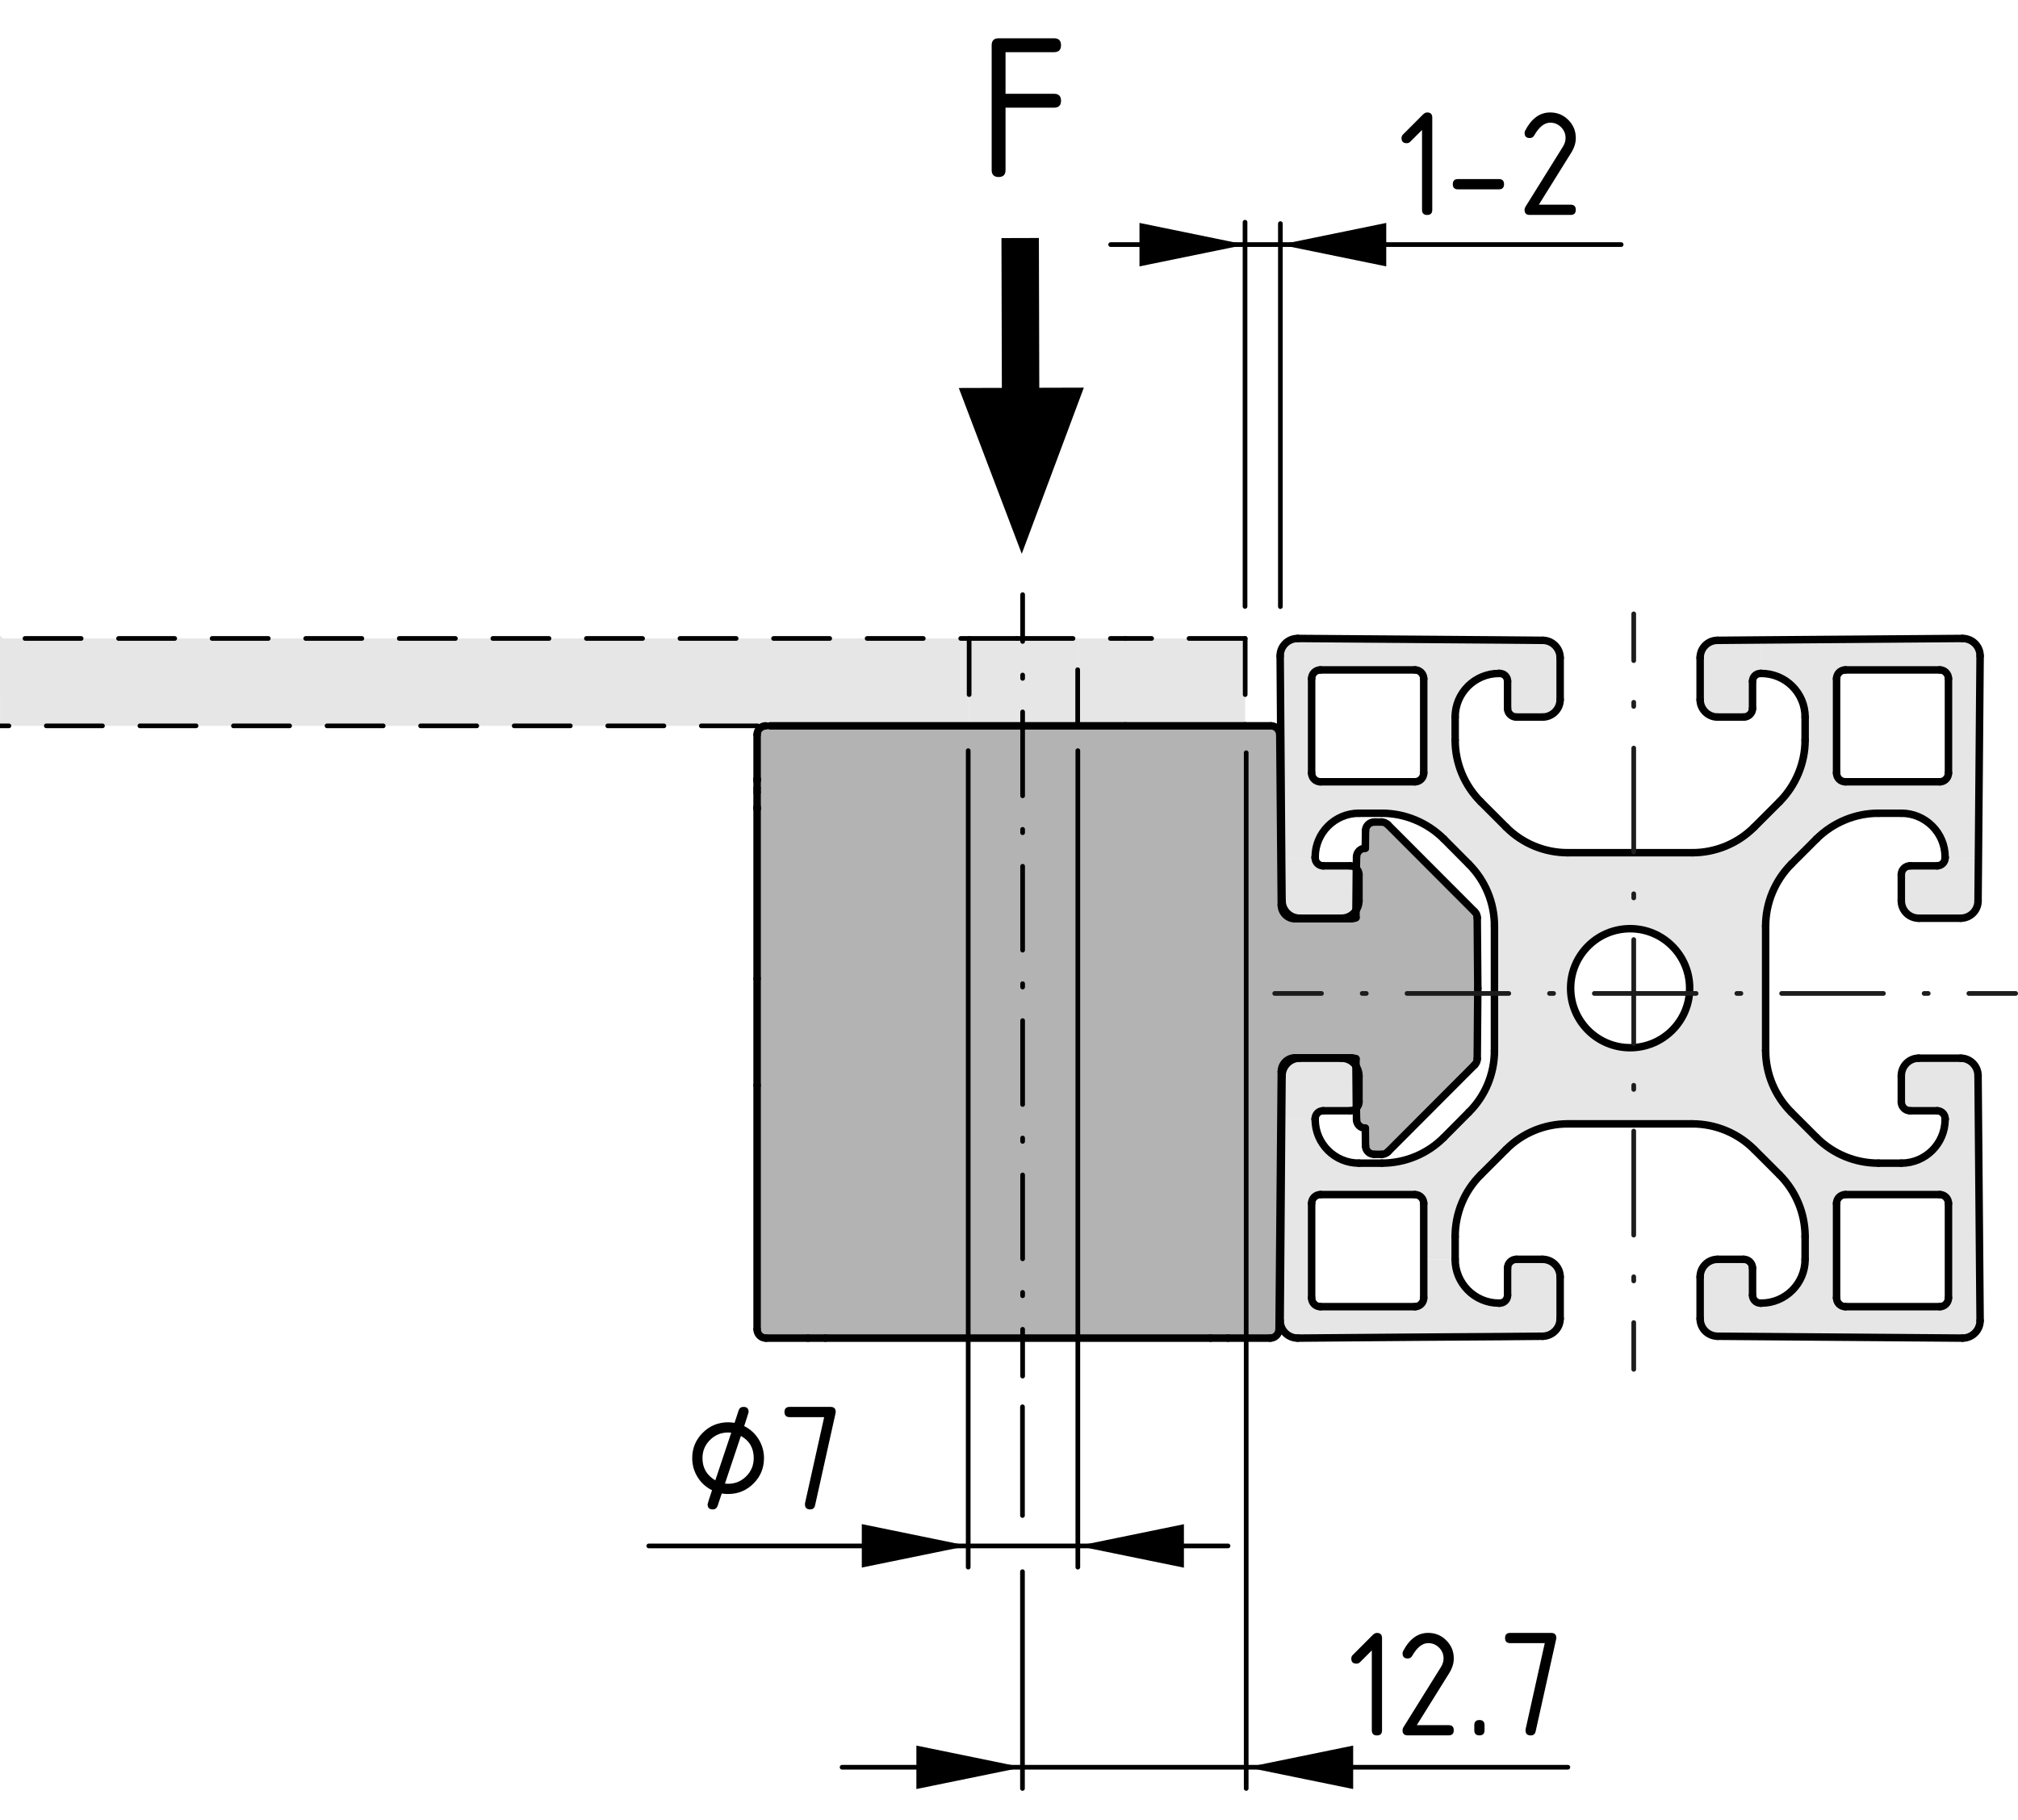 <?xml version="1.0" encoding="utf-8"?>
<!-- Generator: Adobe Illustrator 26.0.3, SVG Export Plug-In . SVG Version: 6.00 Build 0)  -->
<svg version="1.1" xmlns="http://www.w3.org/2000/svg" xmlns:xlink="http://www.w3.org/1999/xlink" x="0px" y="0px"
	 viewBox="0 0 107.83 97.269" style="enable-background:new 0 0 107.83 97.269;" xml:space="preserve">
<style type="text/css">
	.st0{fill:#E6E6E6;}
	.st1{fill:#B3B3B3;}
	.st2{fill:none;stroke:#000000;stroke-width:0.4;stroke-linecap:round;stroke-linejoin:round;stroke-miterlimit:10;}
	
		.st3{fill:none;stroke:#000000;stroke-width:0.25;stroke-linecap:round;stroke-linejoin:round;stroke-miterlimit:10;stroke-dasharray:3,2;}
	
		.st4{fill:none;stroke:#E6E6E6;stroke-width:0.25;stroke-linecap:round;stroke-linejoin:round;stroke-miterlimit:10;stroke-dasharray:3,2;}
	.st5{fill:none;stroke:#000000;stroke-width:0.25;stroke-linecap:round;stroke-linejoin:round;stroke-miterlimit:10;}
	.st6{fill:none;stroke:#1D1D1D;stroke-width:0.25;stroke-linecap:round;stroke-linejoin:round;}
	
		.st7{fill:none;stroke:#1D1D1D;stroke-width:0.25;stroke-linecap:round;stroke-linejoin:round;stroke-dasharray:0.222,2.225;}
	
		.st8{fill:none;stroke:#1D1D1D;stroke-width:0.25;stroke-linecap:round;stroke-linejoin:round;stroke-dasharray:5.562,2.225,0.222,2.225;}
	
		.st9{fill:none;stroke:#1D1D1D;stroke-width:0.25;stroke-linecap:round;stroke-linejoin:round;stroke-dasharray:0.218,2.176;}
	
		.st10{fill:none;stroke:#1D1D1D;stroke-width:0.25;stroke-linecap:round;stroke-linejoin:round;stroke-dasharray:5.439,2.176,0.218,2.176;}
	.st11{fill:none;}
	.st12{fill:none;stroke:#000000;stroke-width:2;}
	.st13{fill:none;stroke:#000000;stroke-width:0.25;stroke-linecap:round;stroke-linejoin:round;}
	
		.st14{fill:none;stroke:#000000;stroke-width:0.25;stroke-linecap:round;stroke-linejoin:round;stroke-dasharray:0.179,1.793;}
	
		.st15{fill:none;stroke:#000000;stroke-width:0.25;stroke-linecap:round;stroke-linejoin:round;stroke-dasharray:4.483,1.793,0.179,1.793;}
</style>
<g id="Kontur">
	<g id="ARC_653_">
		<g id="XMLID_2_">
			<g>
				<path class="st0" d="M104.765,49.07h-2.24c-0.51,0-0.93-0.41-0.93-0.93v-1.4
					c0-0.26,0.21-0.47,0.47-0.47h1.45c0.23,0,0.42-0.19,0.42-0.42
					l1.78,0.01l-0.02,2.29C105.695,48.66,105.275,49.07,104.765,49.07z"/>
				<path class="st0" d="M91.775,34.22l2.33-0.02l0.01,1.79h-0.05
					c-0.23,0-0.42,0.18-0.42,0.42v1.45c0,0.25-0.21,0.46-0.47,0.46h-1.4
					c-0.51,0-0.93-0.42-0.93-0.93V35.15
					C90.845,34.64,91.255,34.22,91.775,34.22z"/>
				<path class="st0" d="M80.145,34.2l2.29,0.02c0.51,0,0.93,0.42,0.93,0.93
					v2.24c0,0.51-0.42,0.93-0.94,0.93h-1.4
					c-0.26,0-0.47-0.21-0.47-0.46v-1.45c0-0.24-0.18-0.42-0.42-0.42
					L80.145,34.2z"/>
				<path class="st0" d="M80.555,69.22v-1.45c0-0.26,0.21-0.47,0.47-0.47h1.4
					c0.52,0,0.94,0.42,0.94,0.94v2.23c0,0.52-0.42,0.93-0.93,0.94
					l-2.29,0.02l-0.01-1.79C80.375,69.64,80.555,69.45,80.555,69.22z"/>
				<path class="st0" d="M80.135,69.64l0.01,1.79l-4.53,0.03l-0.01-1.63
					c0.26,0,0.47-0.21,0.47-0.47v-2.06h1.68
					c0,1.29,1.05,2.34,2.34,2.34H80.135z"/>
				<path class="st1" d="M69.205,49.1h2.98c0.09,0,0.19-0.02,0.27-0.06v-0.38
					c0,0,0,0,0-0.01c0.1-0.14,0.16-0.32,0.16-0.51v-1.4
					c0-0.13-0.05-0.24-0.14-0.32c0.01-0.01,0.01-0.01,0-0.01
					l0.01-0.61c0-0.26,0.21-0.47,0.47-0.47l0.01-0.93
					c0-0.26,0.21-0.47,0.47-0.47h0.39c0.12,0,0.24,0.05,0.33,0.14
					l4.64,4.65c0.09,0.08,0.14,0.2,0.14,0.32l0.03,3.77l-0.03,3.77
					c0,0.13-0.05,0.24-0.14,0.33l-4.64,4.65
					c-0.09,0.09-0.21,0.13-0.33,0.13h-0.39
					c-0.26,0-0.47-0.2-0.47-0.46l-0.01-0.94
					c-0.26,0-0.47-0.2-0.47-0.46l-0.01-0.61c0.01,0,0.01,0,0-0.01
					c0.09-0.08,0.14-0.19,0.14-0.32v-1.4c0-0.19-0.06-0.37-0.16-0.52
					c0,0,0,0,0-0.01v-0.38c-0.08-0.03-0.18-0.05-0.27-0.05h-2.98
					c-0.41,0-0.74,0.33-0.74,0.74l-0.12,13.78
					c-0.01,0.25-0.22,0.46-0.47,0.46h-2.26h-0.93h-20.58h-0.93h-2.25
					c-0.26,0-0.47-0.21-0.47-0.47V58v-5.7v-9.08v-0.01v-0.09v-0.79
					v-0.19v-0.41v-0.09v-0.01v-2.37c0-0.13,0.05-0.25,0.14-0.33
					c0.08-0.09,0.2-0.14,0.33-0.14h0.22h2.03h8.61h5.8h2.55h5.52
					h0.88h1.38c0.26,0,0.46,0.21,0.47,0.46l0.08,9.11
					C68.465,48.77,68.795,49.1,69.205,49.1z"/>
				<path class="st0" d="M69.445,56.55h2.23c0.33,0,0.61,0.16,0.78,0.41
					c0,0.01,0,0.01,0,0.01l0.02,2.24c0.01,0.01,0.01,0.01,0,0.01
					c-0.08,0.09-0.2,0.14-0.33,0.14h-1.45
					c-0.23,0-0.42,0.19-0.42,0.42V59.82l-1.79-0.01l0.02-2.33
					C68.515,56.97,68.935,56.55,69.445,56.55z"/>
				<path class="st0" d="M70.555,41.78h5.05c0.26,0,0.47-0.21,0.47-0.47v-5.04
					c0-0.26-0.21-0.47-0.47-0.47h-5.05c-0.26,0-0.47,0.21-0.47,0.47
					v5.04C70.085,41.57,70.295,41.78,70.555,41.78z M103.655,63.84h-5.05
					c-0.26,0-0.47,0.21-0.47,0.47v5.05c0,0.26,0.21,0.47,0.47,0.47
					h5.05c0.25,0,0.46-0.21,0.46-0.47v-5.05
					C104.115,64.05,103.905,63.84,103.655,63.84z M98.605,41.78h5.05
					c0.25,0,0.46-0.21,0.46-0.47v-5.04c0-0.26-0.21-0.47-0.46-0.47h-5.05
					c-0.26,0-0.47,0.21-0.47,0.47v5.04
					C98.135,41.57,98.345,41.78,98.605,41.78z M80.475,44.2
					c0.87,0.88,2.06,1.37,3.3,1.37h6.65c1.24,0,2.43-0.49,3.31-1.37
					l1.35-1.35c0.87-0.88,1.37-2.07,1.37-3.3V38.32
					c0-1.29-1.05-2.33-2.34-2.33l-0.01-1.79l10.75-0.08h0.01
					c0.52,0,0.94,0.41,0.94,0.93v0.01l-0.09,10.8l-1.78-0.01v-0.05
					c0-1.29-1.05-2.34-2.34-2.34H100.375c-1.24,0-2.43,0.5-3.31,1.37
					l-1.35,1.35c-0.87,0.88-1.37,2.07-1.37,3.31v6.65
					c0,1.24,0.5,2.43,1.37,3.3l1.35,1.35
					c0.88,0.88,2.07,1.37,3.31,1.37h1.22c1.29,0,2.34-1.04,2.34-2.34
					v-0.04c0-0.23-0.19-0.42-0.42-0.42h-1.45
					c-0.26,0-0.47-0.21-0.47-0.47v-1.4c0-0.52,0.42-0.94,0.93-0.94
					h2.24c0.51,0,0.93,0.42,0.93,0.93l0.11,13.09v0.01
					c0,0.51-0.42,0.93-0.94,0.93h-0.01l-13.08-0.1
					c-0.52-0.01-0.93-0.42-0.93-0.94v-2.23
					c0-0.52,0.42-0.94,0.93-0.94h1.4c0.26,0,0.47,0.21,0.47,0.47
					v1.45c0,0.23,0.19,0.42,0.42,0.42h0.05c1.29,0,2.34-1.05,2.34-2.34
					v-1.22c0-1.24-0.5-2.43-1.37-3.3l-1.35-1.35
					c-0.88-0.88-2.07-1.37-3.31-1.37h-6.65
					c-1.24,0-2.43,0.49-3.3,1.37L79.125,62.78
					c-0.88,0.87-1.37,2.06-1.37,3.3v1.22h-1.68v-2.99
					c0-0.26-0.21-0.47-0.47-0.47h-5.05c-0.26,0-0.47,0.21-0.47,0.47
					v5.05c0,0.26,0.21,0.47,0.47,0.47h5.05l0.01,1.63l-6.27,0.05
					c-0.52,0-0.94-0.42-0.94-0.93V70.57l0.08-10.76l1.79,0.01
					c0,1.3,1.05,2.34,2.34,2.34h1.22c1.24,0,2.43-0.49,3.31-1.37
					l1.34-1.35c0.88-0.87,1.37-2.06,1.37-3.3v-6.65
					c0-1.24-0.49-2.43-1.37-3.31l-1.34-1.35
					c-0.88-0.87-2.07-1.37-3.31-1.37h-1.22
					c-1.29,0-2.34,1.05-2.34,2.34v0.05l-1.79,0.01l-0.08-10.8v-0.01
					c0-0.52,0.42-0.93,0.94-0.93l10.8,0.08l-0.01,1.79h-0.04
					c-1.29,0-2.34,1.04-2.34,2.33v1.23c0,1.23,0.49,2.42,1.37,3.3
					L80.475,44.2z M90.285,52.81c0-1.75-1.43-3.18-3.18-3.18
					c-1.76,0-3.18,1.43-3.18,3.18c0,1.76,1.42,3.18,3.18,3.18
					C88.855,55.99,90.285,54.57,90.285,52.81z"/>
				<path class="st0" d="M70.695,46.27h1.45c0.13,0,0.25,0.05,0.33,0.14
					c0.01,0,0.01,0,0,0.01l-0.02,2.23c0,0.01,0,0.01,0,0.01
					c-0.17,0.25-0.45,0.41-0.78,0.41h-2.23c-0.51,0-0.93-0.41-0.94-0.92
					l-0.02-2.29l1.79-0.01C70.275,46.08,70.465,46.27,70.695,46.27z"/>
				<polygon class="st0" points="60.135,34.12 66.535,34.12 66.535,38.79 65.655,38.79 
					60.135,38.79 57.585,38.79 57.585,34.12 				"/>
				<polygon class="st0" points="54.335,34.12 57.585,34.12 57.585,38.79 51.785,38.79 
					51.785,34.12 				"/>
				<path class="st0" d="M40.925,38.79c-0.13,0-0.25,0.05-0.33,0.14l-0.12-0.14H0.015h-0.01
					v-4.67h0.01h51.77v4.67h-8.61h-2.03H40.925z"/>
			</g>
			<g>
				<path class="st2" d="M72.455,56.58c-0.08-0.03-0.18-0.05-0.27-0.05"/>
				<line class="st2" x1="72.455" y1="56.96" x2="72.455" y2="56.58"/>
				<line class="st2" x1="72.475" y1="59.21" x2="72.455" y2="56.97"/>
				<line class="st2" x1="72.485" y1="59.83" x2="72.475" y2="59.22"/>
				<line class="st2" x1="72.455" y1="48.66" x2="72.455" y2="49.04"/>
				<line class="st2" x1="72.475" y1="46.42" x2="72.455" y2="48.65"/>
				<line class="st2" x1="72.485" y1="45.8" x2="72.475" y2="46.41"/>
				<path class="st2" d="M72.955,45.33c-0.26,0-0.47,0.21-0.47,0.47"/>
				<path class="st2" d="M73.435,43.93c-0.26,0-0.47,0.21-0.47,0.47"/>
				<line class="st2" x1="73.435" y1="43.93" x2="73.825" y2="43.93"/>
				<path class="st2" d="M74.155,44.07c-0.09-0.09-0.21-0.14-0.33-0.14"/>
				<line class="st2" x1="74.155" y1="44.07" x2="78.795" y2="48.72"/>
				<path class="st2" d="M78.935,49.04c0-0.12-0.05-0.24-0.14-0.32"/>
				<line class="st2" x1="78.935" y1="49.04" x2="78.965" y2="52.81"/>
				<line class="st2" x1="78.965" y1="52.81" x2="78.935" y2="56.58"/>
				<path class="st2" d="M78.795,56.91c0.09-0.09,0.14-0.2,0.14-0.33"/>
				<line class="st2" x1="78.795" y1="56.91" x2="74.155" y2="61.56"/>
				<path class="st2" d="M73.825,61.69c0.12,0,0.24-0.04,0.33-0.13"/>
				<line class="st2" x1="73.825" y1="61.69" x2="73.435" y2="61.69"/>
				<path class="st2" d="M72.965,61.23c0,0.26,0.21,0.46,0.47,0.46"/>
				<line class="st2" x1="72.955" y1="60.29" x2="72.965" y2="61.23"/>
				<path class="st2" d="M72.485,59.83c0,0.26,0.21,0.46,0.47,0.46"/>
				<line class="st2" x1="72.185" y1="56.53" x2="69.205" y2="56.53"/>
				<path class="st2" d="M69.205,56.53c-0.41,0-0.74,0.33-0.74,0.74"/>
				<line class="st2" x1="68.465" y1="57.27" x2="68.345" y2="71.05"/>
				<path class="st2" d="M67.875,71.51c0.25,0,0.46-0.21,0.47-0.46"/>
				<line class="st2" x1="67.875" y1="71.51" x2="65.615" y2="71.51"/>
				<line class="st2" x1="66.535" y1="38.79" x2="67.915" y2="38.79"/>
				<path class="st2" d="M68.385,39.25c-0.01-0.25-0.21-0.46-0.47-0.46"/>
				<line class="st2" x1="68.385" y1="39.25" x2="68.465" y2="48.36"/>
				<path class="st2" d="M68.465,48.36c0,0.41,0.33,0.74,0.74,0.74"/>
				<line class="st2" x1="72.185" y1="49.1" x2="69.205" y2="49.1"/>
				<line class="st2" x1="72.965" y1="44.4" x2="72.955" y2="45.33"/>
				<path class="st2" d="M72.185,49.1c0.09,0,0.19-0.02,0.27-0.06"/>
				<line class="st2" x1="43.175" y1="71.51" x2="40.925" y2="71.51"/>
				<path class="st2" d="M40.455,71.04c0,0.26,0.21,0.47,0.47,0.47"/>
				<line class="st2" x1="40.455" y1="58" x2="40.455" y2="71.04"/>
				<path class="st2" d="M40.925,38.79c-0.13,0-0.25,0.05-0.33,0.14
					c-0.09,0.08-0.14,0.2-0.14,0.33"/>
				<line class="st3" x1="40.925" y1="38.79" x2="41.145" y2="38.79"/>
				<line class="st2" x1="40.455" y1="42.14" x2="40.455" y2="42.33"/>
				<line class="st2" x1="40.455" y1="43.22" x2="40.455" y2="52.3"/>
				<line class="st2" x1="40.455" y1="39.26" x2="40.455" y2="41.63"/>
				<line class="st2" x1="40.455" y1="43.21" x2="40.455" y2="43.22"/>
				<line class="st2" x1="40.455" y1="41.63" x2="40.455" y2="41.64"/>
				<line class="st2" x1="40.455" y1="43.12" x2="40.455" y2="43.21"/>
				<line class="st2" x1="40.455" y1="41.64" x2="40.455" y2="41.73"/>
				<line class="st2" x1="40.455" y1="42.33" x2="40.455" y2="43.12"/>
				<line class="st2" x1="40.455" y1="41.73" x2="40.455" y2="42.14"/>
				<line class="st2" x1="40.455" y1="52.3" x2="40.455" y2="58"/>
				<line class="st2" x1="64.685" y1="71.51" x2="65.615" y2="71.51"/>
				<line class="st2" x1="43.175" y1="71.51" x2="44.105" y2="71.51"/>
				<line class="st2" x1="64.685" y1="71.51" x2="44.105" y2="71.51"/>
				<polyline class="st3" points="54.335,34.12 51.785,34.12 0.015,34.12 				"/>
				<line class="st3" x1="51.785" y1="34.12" x2="51.785" y2="38.79"/>
				<line class="st4" x1="0.005" y1="34.12" x2="0.005" y2="38.79"/>
				<line class="st3" x1="40.475" y1="38.79" x2="0.015" y2="38.79"/>
				<line class="st3" x1="57.585" y1="38.79" x2="57.585" y2="34.12"/>
				<line class="st3" x1="66.535" y1="34.12" x2="66.535" y2="38.79"/>
				<polyline class="st2" points="66.535,38.79 65.655,38.79 60.135,38.79 				"/>
				<line class="st3" x1="66.535" y1="34.12" x2="60.135" y2="34.12"/>
				<polyline class="st2" points="41.145,38.79 43.175,38.79 51.785,38.79 57.585,38.79 
					60.135,38.79 				"/>
				<polyline class="st3" points="54.335,34.12 57.585,34.12 60.135,34.12 				"/>
				<circle class="st2" cx="87.105" cy="52.81" r="3.18"/>
				<line class="st2" x1="70.085" y1="36.27" x2="70.085" y2="41.31"/>
				<path class="st2" d="M70.085,41.31c0,0.26,0.21,0.47,0.47,0.47"/>
				<line class="st2" x1="70.555" y1="41.78" x2="75.605" y2="41.78"/>
				<path class="st2" d="M75.605,41.78c0.26,0,0.47-0.21,0.47-0.47"/>
				<line class="st2" x1="76.075" y1="41.31" x2="76.075" y2="36.27"/>
				<path class="st2" d="M76.075,36.27c0-0.26-0.21-0.47-0.47-0.47"/>
				<line class="st2" x1="75.605" y1="35.8" x2="70.555" y2="35.8"/>
				<path class="st2" d="M70.555,35.8c-0.26,0-0.47,0.21-0.47,0.47"/>
				<line class="st2" x1="104.115" y1="69.36" x2="104.115" y2="64.31"/>
				<path class="st2" d="M104.115,64.31c0-0.26-0.21-0.47-0.46-0.47"/>
				<line class="st2" x1="103.655" y1="63.84" x2="98.605" y2="63.84"/>
				<path class="st2" d="M98.605,63.84c-0.26,0-0.47,0.21-0.47,0.47"/>
				<line class="st2" x1="98.135" y1="64.31" x2="98.135" y2="69.36"/>
				<path class="st2" d="M98.135,69.36c0,0.26,0.21,0.47,0.47,0.47"/>
				<line class="st2" x1="98.605" y1="69.83" x2="103.655" y2="69.83"/>
				<path class="st2" d="M103.655,69.83c0.25,0,0.46-0.21,0.46-0.47"/>
				<path class="st2" d="M80.555,36.41c0-0.24-0.18-0.42-0.42-0.42"/>
				<line class="st2" x1="80.135" y1="35.99" x2="80.095" y2="35.99"/>
				<path class="st2" d="M80.095,35.99c-1.29,0-2.34,1.04-2.34,2.33"/>
				<line class="st2" x1="77.755" y1="38.32" x2="77.755" y2="39.55"/>
				<path class="st2" d="M77.755,39.55c0,1.23,0.49,2.42,1.37,3.3"/>
				<line class="st2" x1="79.125" y1="42.85" x2="80.475" y2="44.2"/>
				<path class="st2" d="M80.475,44.2c0.87,0.88,2.06,1.37,3.3,1.37"/>
				<line class="st2" x1="83.775" y1="45.57" x2="90.425" y2="45.57"/>
				<path class="st2" d="M90.425,45.57c1.24,0,2.43-0.49,3.31-1.37"/>
				<line class="st2" x1="93.735" y1="44.2" x2="95.085" y2="42.85"/>
				<path class="st2" d="M95.085,42.85c0.87-0.88,1.37-2.07,1.37-3.3"/>
				<line class="st2" x1="96.455" y1="39.55" x2="96.455" y2="38.32"/>
				<path class="st2" d="M96.455,38.32c0-1.29-1.05-2.33-2.34-2.33"/>
				<line class="st2" x1="94.115" y1="35.99" x2="94.065" y2="35.99"/>
				<path class="st2" d="M94.065,35.99c-0.23,0-0.42,0.18-0.42,0.42"/>
				<line class="st2" x1="93.645" y1="36.41" x2="93.645" y2="37.86"/>
				<path class="st2" d="M93.175,38.32c0.26,0,0.47-0.21,0.47-0.46"/>
				<line class="st2" x1="93.175" y1="38.32" x2="91.775" y2="38.32"/>
				<path class="st2" d="M90.845,37.39c0,0.51,0.42,0.93,0.93,0.93"/>
				<line class="st2" x1="90.845" y1="37.39" x2="90.845" y2="35.15"/>
				<path class="st2" d="M91.775,34.22c-0.52,0-0.93,0.42-0.93,0.93"/>
				<polyline class="st2" points="91.775,34.22 94.105,34.2 104.855,34.12 				"/>
				<path class="st2" d="M105.805,35.05c0-0.52-0.42-0.93-0.94-0.93"/>
				<polyline class="st2" points="105.805,35.06 105.715,45.86 105.695,48.15 				"/>
				<path class="st2" d="M104.765,49.07c0.51,0,0.93-0.41,0.93-0.92"/>
				<line class="st2" x1="104.765" y1="49.07" x2="102.525" y2="49.07"/>
				<path class="st2" d="M101.595,48.14c0,0.52,0.42,0.93,0.93,0.93"/>
				<line class="st2" x1="101.595" y1="48.14" x2="101.595" y2="46.74"/>
				<path class="st2" d="M102.065,46.27c-0.26,0-0.47,0.21-0.47,0.47"/>
				<line class="st2" x1="102.065" y1="46.27" x2="103.515" y2="46.27"/>
				<path class="st2" d="M103.515,46.27c0.23,0,0.42-0.19,0.42-0.42"/>
				<line class="st2" x1="103.935" y1="45.85" x2="103.935" y2="45.8"/>
				<path class="st2" d="M103.935,45.8c0-1.29-1.05-2.34-2.34-2.34"/>
				<line class="st2" x1="101.595" y1="43.46" x2="100.375" y2="43.46"/>
				<path class="st2" d="M100.375,43.46c-1.24,0-2.43,0.5-3.31,1.37"/>
				<line class="st2" x1="97.065" y1="44.83" x2="95.715" y2="46.18"/>
				<path class="st2" d="M95.715,46.18c-0.87,0.88-1.37,2.07-1.37,3.31"/>
				<line class="st2" x1="94.345" y1="49.49" x2="94.345" y2="56.14"/>
				<path class="st2" d="M94.345,56.14c0,1.24,0.5,2.43,1.37,3.3"/>
				<line class="st2" x1="95.715" y1="59.44" x2="97.065" y2="60.79"/>
				<path class="st2" d="M97.065,60.79c0.88,0.88,2.07,1.37,3.31,1.37"/>
				<line class="st2" x1="100.375" y1="62.16" x2="101.595" y2="62.16"/>
				<path class="st2" d="M101.595,62.16c1.29,0,2.34-1.04,2.34-2.34"/>
				<line class="st2" x1="103.935" y1="59.82" x2="103.935" y2="59.78"/>
				<path class="st2" d="M103.935,59.78c0-0.23-0.19-0.42-0.42-0.42"/>
				<line class="st2" x1="103.515" y1="59.36" x2="102.065" y2="59.36"/>
				<path class="st2" d="M101.595,58.89c0,0.26,0.21,0.47,0.47,0.47"/>
				<line class="st2" x1="101.595" y1="58.89" x2="101.595" y2="57.49"/>
				<path class="st2" d="M102.525,56.55c-0.51,0-0.93,0.42-0.93,0.94"/>
				<line class="st2" x1="102.525" y1="56.55" x2="104.765" y2="56.55"/>
				<path class="st2" d="M105.695,57.48c0-0.51-0.42-0.93-0.93-0.93"/>
				<line class="st2" x1="105.695" y1="57.48" x2="105.805" y2="70.57"/>
				<path class="st2" d="M104.865,71.51c0.52,0,0.94-0.42,0.94-0.93"/>
				<line class="st2" x1="104.855" y1="71.51" x2="91.775" y2="71.41"/>
				<path class="st2" d="M90.845,70.47c0,0.52,0.41,0.93,0.93,0.94"/>
				<line class="st2" x1="90.845" y1="70.47" x2="90.845" y2="68.24"/>
				<path class="st2" d="M91.775,67.3c-0.51,0-0.93,0.42-0.93,0.94"/>
				<line class="st2" x1="91.775" y1="67.3" x2="93.175" y2="67.3"/>
				<path class="st2" d="M93.645,67.77c0-0.26-0.21-0.47-0.47-0.47"/>
				<line class="st2" x1="93.645" y1="67.77" x2="93.645" y2="69.22"/>
				<path class="st2" d="M93.645,69.22c0,0.23,0.19,0.42,0.42,0.42"/>
				<line class="st2" x1="94.065" y1="69.64" x2="94.115" y2="69.64"/>
				<path class="st2" d="M94.115,69.64c1.29,0,2.34-1.05,2.34-2.34"/>
				<line class="st2" x1="96.455" y1="67.3" x2="96.455" y2="66.08"/>
				<path class="st2" d="M96.455,66.08c0-1.24-0.5-2.43-1.37-3.3"/>
				<line class="st2" x1="95.085" y1="62.78" x2="93.735" y2="61.43"/>
				<path class="st2" d="M93.735,61.43c-0.88-0.88-2.07-1.37-3.31-1.37"/>
				<line class="st2" x1="90.425" y1="60.06" x2="83.775" y2="60.06"/>
				<path class="st2" d="M83.775,60.06c-1.24,0-2.43,0.49-3.3,1.37"/>
				<line class="st2" x1="80.475" y1="61.43" x2="79.125" y2="62.78"/>
				<path class="st2" d="M79.125,62.78c-0.88,0.87-1.37,2.06-1.37,3.3"/>
				<line class="st2" x1="77.755" y1="66.08" x2="77.755" y2="67.3"/>
				<path class="st2" d="M77.755,67.3c0,1.29,1.05,2.34,2.34,2.34"/>
				<line class="st2" x1="80.095" y1="69.64" x2="80.135" y2="69.64"/>
				<path class="st2" d="M80.135,69.64c0.24,0,0.42-0.19,0.42-0.42"/>
				<line class="st2" x1="80.555" y1="69.22" x2="80.555" y2="67.77"/>
				<path class="st2" d="M81.025,67.3c-0.26,0-0.47,0.21-0.47,0.47"/>
				<line class="st2" x1="81.025" y1="67.3" x2="82.425" y2="67.3"/>
				<path class="st2" d="M83.365,68.24c0-0.52-0.42-0.94-0.94-0.94"/>
				<line class="st2" x1="83.365" y1="68.24" x2="83.365" y2="70.47"/>
				<path class="st2" d="M82.435,71.41c0.51-0.01,0.93-0.42,0.93-0.94"/>
				<polyline class="st2" points="82.435,71.41 80.145,71.43 75.615,71.46 69.345,71.51 				
					"/>
				<path class="st2" d="M68.405,70.58c0,0.51,0.42,0.93,0.94,0.93"/>
				<polyline class="st2" points="68.405,70.57 68.485,59.81 68.505,57.48 				"/>
				<path class="st2" d="M69.445,56.55c-0.51,0-0.93,0.42-0.94,0.93"/>
				<line class="st2" x1="69.445" y1="56.55" x2="71.675" y2="56.55"/>
				<path class="st2" d="M72.615,57.49c0-0.19-0.06-0.37-0.16-0.52c0,0,0,0,0-0.01
					c-0.17-0.25-0.45-0.41-0.78-0.41"/>
				<line class="st2" x1="72.615" y1="57.49" x2="72.615" y2="58.89"/>
				<path class="st2" d="M72.145,59.36c0.13,0,0.25-0.05,0.33-0.14
					c0.01,0,0.01,0,0-0.01c0.09-0.08,0.14-0.19,0.14-0.32"/>
				<line class="st2" x1="72.145" y1="59.36" x2="70.695" y2="59.36"/>
				<path class="st2" d="M70.695,59.36c-0.23,0-0.42,0.19-0.42,0.42"/>
				<line class="st2" x1="70.275" y1="59.78" x2="70.275" y2="59.82"/>
				<path class="st2" d="M70.275,59.82c0,1.3,1.05,2.34,2.34,2.34"/>
				<line class="st2" x1="72.615" y1="62.16" x2="73.835" y2="62.16"/>
				<path class="st2" d="M73.835,62.16c1.24,0,2.43-0.49,3.31-1.37"/>
				<line class="st2" x1="77.145" y1="60.79" x2="78.485" y2="59.44"/>
				<path class="st2" d="M78.485,59.44c0.88-0.87,1.37-2.06,1.37-3.3"/>
				<line class="st2" x1="79.855" y1="56.14" x2="79.855" y2="49.49"/>
				<path class="st2" d="M79.855,49.49c0-1.24-0.49-2.43-1.37-3.31"/>
				<line class="st2" x1="78.485" y1="46.18" x2="77.145" y2="44.83"/>
				<path class="st2" d="M77.145,44.83c-0.88-0.87-2.07-1.37-3.31-1.37"/>
				<line class="st2" x1="73.835" y1="43.46" x2="72.615" y2="43.46"/>
				<path class="st2" d="M72.615,43.46c-1.29,0-2.34,1.05-2.34,2.34"/>
				<line class="st2" x1="70.275" y1="45.8" x2="70.275" y2="45.85"/>
				<path class="st2" d="M70.275,45.85c0,0.23,0.19,0.42,0.42,0.42"/>
				<line class="st2" x1="70.695" y1="46.27" x2="72.145" y2="46.27"/>
				<path class="st2" d="M72.615,46.74c0-0.13-0.05-0.24-0.14-0.32
					c0.01-0.01,0.01-0.01,0-0.01c-0.08-0.09-0.2-0.14-0.33-0.14"/>
				<line class="st2" x1="72.615" y1="46.74" x2="72.615" y2="48.14"/>
				<path class="st2" d="M71.675,49.07c0.33,0,0.61-0.16,0.78-0.41c0,0,0,0,0-0.01
					c0.1-0.14,0.16-0.32,0.16-0.51"/>
				<line class="st2" x1="71.675" y1="49.07" x2="69.445" y2="49.07"/>
				<path class="st2" d="M68.505,48.15c0.01,0.51,0.43,0.92,0.94,0.92"/>
				<polyline class="st2" points="68.505,48.15 68.485,45.86 68.405,35.06 				"/>
				<path class="st2" d="M69.345,34.12c-0.52,0-0.94,0.41-0.94,0.93"/>
				<polyline class="st2" points="69.345,34.12 80.145,34.2 82.435,34.22 				"/>
				<path class="st2" d="M83.365,35.15c0-0.51-0.42-0.93-0.93-0.93"/>
				<line class="st2" x1="83.365" y1="35.15" x2="83.365" y2="37.39"/>
				<path class="st2" d="M82.425,38.32c0.52,0,0.94-0.42,0.94-0.93"/>
				<line class="st2" x1="82.425" y1="38.32" x2="81.025" y2="38.32"/>
				<path class="st2" d="M80.555,37.86c0,0.25,0.21,0.46,0.47,0.46"/>
				<line class="st2" x1="80.555" y1="37.86" x2="80.555" y2="36.41"/>
				<line class="st2" x1="70.555" y1="69.83" x2="75.605" y2="69.83"/>
				<path class="st2" d="M75.605,69.83c0.26,0,0.47-0.21,0.47-0.47"/>
				<polyline class="st2" points="76.075,69.36 76.075,67.3 76.075,64.31 				"/>
				<path class="st2" d="M76.075,64.31c0-0.26-0.21-0.47-0.47-0.47"/>
				<line class="st2" x1="75.605" y1="63.84" x2="70.555" y2="63.84"/>
				<path class="st2" d="M70.555,63.84c-0.26,0-0.47,0.21-0.47,0.47"/>
				<line class="st2" x1="70.085" y1="64.31" x2="70.085" y2="69.36"/>
				<path class="st2" d="M70.085,69.36c0,0.26,0.21,0.47,0.47,0.47"/>
				<line class="st2" x1="103.655" y1="35.8" x2="98.605" y2="35.8"/>
				<path class="st2" d="M98.605,35.8c-0.26,0-0.47,0.21-0.47,0.47"/>
				<line class="st2" x1="98.135" y1="36.27" x2="98.135" y2="41.31"/>
				<path class="st2" d="M98.135,41.31c0,0.26,0.21,0.47,0.47,0.47"/>
				<line class="st2" x1="98.605" y1="41.78" x2="103.655" y2="41.78"/>
				<path class="st2" d="M103.655,41.78c0.25,0,0.46-0.21,0.46-0.47"/>
				<line class="st2" x1="104.115" y1="41.31" x2="104.115" y2="36.27"/>
				<path class="st2" d="M104.115,36.27c0-0.26-0.21-0.47-0.46-0.47"/>
			</g>
		</g>
	</g>
</g>
<g id="Bemassung">
	<g id="LINE_18_">
		<line class="st5" x1="66.527" y1="32.41" x2="66.527" y2="11.876"/>
	</g>
	<g id="LINE_17_">
		<line class="st5" x1="68.416" y1="32.418" x2="68.416" y2="11.95"/>
	</g>
	<g id="MTEXT_3_">
		<g>
			<path d="M75.984,6.945l-0.629,0.63c-0.053,0.052-0.117,0.077-0.191,0.077
				c-0.184,0-0.275-0.091-0.275-0.274c0-0.074,0.026-0.138,0.079-0.19
				l1.07-1.071c0.072-0.071,0.146-0.107,0.221-0.107
				c0.183,0,0.273,0.092,0.273,0.273v4.932c0,0.182-0.091,0.273-0.273,0.273
				s-0.274-0.091-0.274-0.273V6.945z"/>
			<path d="M80.094,10.118h-2.191c-0.183,0-0.274-0.092-0.274-0.274
				s0.092-0.274,0.274-0.274H80.094c0.183,0,0.273,0.092,0.273,0.274
				S80.276,10.118,80.094,10.118z"/>
			<path d="M82.833,6.009c0.379,0,0.702,0.134,0.969,0.4
				c0.268,0.268,0.4,0.59,0.4,0.969c0,0.261-0.083,0.523-0.249,0.789
				l-1.727,2.772h1.702c0.183,0,0.273,0.091,0.273,0.274
				c0,0.182-0.091,0.273-0.273,0.273h-2.191c-0.183,0-0.274-0.091-0.274-0.273
				c0-0.056,0.016-0.108,0.046-0.158l2.009-3.225
				c0.091-0.147,0.137-0.298,0.137-0.453c0-0.227-0.08-0.42-0.24-0.58
				c-0.161-0.161-0.354-0.241-0.581-0.241c-0.311,0-0.597,0.229-0.859,0.688
				c-0.05,0.089-0.129,0.133-0.236,0.133c-0.183,0-0.274-0.091-0.274-0.273
				c0-0.041,0.009-0.079,0.025-0.112C81.828,6.337,82.276,6.009,82.833,6.009z"/>
		</g>
	</g>
	<g id="LINE_9_">
		<line class="st5" x1="59.347" y1="13.071" x2="86.625" y2="13.071"/>
	</g>
	<g id="MTEXT_2_">
		<g>
			<path d="M73.3,88.2l-0.629,0.63c-0.053,0.052-0.117,0.077-0.191,0.077
				c-0.184,0-0.275-0.091-0.275-0.274c0-0.074,0.026-0.138,0.079-0.19
				l1.07-1.071c0.072-0.071,0.146-0.107,0.221-0.107
				c0.183,0,0.273,0.092,0.273,0.273v4.932c0,0.182-0.091,0.273-0.273,0.273
				s-0.274-0.091-0.274-0.273V88.2z"/>
			<path d="M76.313,87.263c0.379,0,0.702,0.134,0.969,0.4
				c0.268,0.268,0.4,0.59,0.4,0.969c0,0.261-0.083,0.523-0.249,0.789
				l-1.727,2.772h1.702c0.183,0,0.273,0.091,0.273,0.274
				c0,0.182-0.091,0.273-0.273,0.273h-2.191c-0.183,0-0.274-0.091-0.274-0.273
				c0-0.056,0.016-0.108,0.046-0.158l2.009-3.225
				c0.091-0.147,0.137-0.298,0.137-0.453c0-0.227-0.08-0.42-0.24-0.58
				c-0.161-0.161-0.354-0.241-0.581-0.241c-0.311,0-0.597,0.229-0.859,0.688
				c-0.05,0.089-0.129,0.133-0.236,0.133c-0.183,0-0.274-0.091-0.274-0.273
				c0-0.041,0.009-0.079,0.025-0.112C75.309,87.591,75.757,87.263,76.313,87.263z"/>
			<path d="M78.778,92.194c0-0.183,0.092-0.274,0.274-0.274s0.273,0.092,0.273,0.274
				v0.274c0,0.182-0.091,0.273-0.273,0.273s-0.274-0.092-0.274-0.273V92.194z"/>
			<path d="M82.543,87.811h-1.847c-0.183,0-0.274-0.091-0.274-0.274
				c0-0.182,0.092-0.273,0.274-0.273h2.191c0.18,0,0.271,0.089,0.273,0.266
				c0,0.017-0.003,0.039-0.008,0.066l-1.096,4.931
				c-0.033,0.144-0.121,0.216-0.262,0.216c-0.186,0-0.278-0.092-0.278-0.273
				c0-0.028,0.002-0.049,0.004-0.062L82.543,87.811z"/>
		</g>
	</g>
	<polygon points="66.556,13.075 60.887,11.913 60.887,14.236 	"/>
	<polygon points="68.404,13.075 74.073,11.913 74.073,14.236 	"/>
	<g>
		<g>
			<line class="st6" x1="87.297" y1="73.179" x2="87.297" y2="70.679"/>
			<line class="st7" x1="87.297" y1="68.454" x2="87.297" y2="67.12"/>
			<line class="st8" x1="87.297" y1="66.007" x2="87.297" y2="36.417"/>
			<line class="st6" x1="87.297" y1="35.305" x2="87.297" y2="32.805"/>
		</g>
	</g>
	<g>
		<g>
			<line class="st6" x1="68.113" y1="53.091" x2="70.613" y2="53.091"/>
			<line class="st9" x1="72.788" y1="53.091" x2="74.094" y2="53.091"/>
			<line class="st10" x1="75.182" y1="53.091" x2="104.117" y2="53.091"/>
			<line class="st6" x1="105.205" y1="53.091" x2="107.705" y2="53.091"/>
		</g>
	</g>
	<g>
		<rect x="52.248" y="2.041" class="st11" width="12.317" height="14.936"/>
		<path d="M52.989,9.088V2.417c0-0.247,0.124-0.371,0.37-0.371h2.965
			c0.248,0,0.371,0.124,0.371,0.371s-0.123,0.371-0.371,0.371h-2.594v2.224h2.594
			c0.248,0,0.371,0.124,0.371,0.371s-0.123,0.371-0.371,0.371h-2.594v3.335
			c0,0.247-0.123,0.371-0.371,0.371C53.113,9.458,52.989,9.335,52.989,9.088z"/>
	</g>
	<line class="st12" x1="54.512" y1="12.721" x2="54.535" y2="21.362"/>
	<polygon points="51.232,20.734 54.597,29.595 57.914,20.716 	"/>
	<g>
		<g>
			<line class="st13" x1="54.643" y1="73.539" x2="54.643" y2="71.039"/>
			<line class="st14" x1="54.643" y1="69.246" x2="54.643" y2="68.17"/>
			<line class="st15" x1="54.643" y1="67.273" x2="54.643" y2="35.176"/>
			<line class="st13" x1="54.643" y1="34.28" x2="54.643" y2="31.78"/>
		</g>
	</g>
	<g id="LINE_112_">
		<line class="st5" x1="66.589" y1="40.227" x2="66.589" y2="95.577"/>
	</g>
	<g id="LINE_114_">
		<path class="st5" d="M54.635,83.992c0,3.862,0,7.723,0,11.585"/>
		<path class="st5" d="M54.635,75.181c0,1.937,0,3.873,0,5.81"/>
	</g>
	<g id="LINE_117_">
		<line class="st5" x1="83.777" y1="94.443" x2="44.997" y2="94.443"/>
	</g>
	<g id="LINE_123_">
		<line class="st5" x1="51.735" y1="40.116" x2="51.735" y2="83.75"/>
	</g>
	<g id="LINE_124_">
		<line class="st5" x1="57.593" y1="40.116" x2="57.593" y2="83.75"/>
	</g>
	<g id="LINE_125_">
		<line class="st5" x1="65.619" y1="82.616" x2="34.667" y2="82.616"/>
	</g>
	<g id="MTEXT_4_">
		<g>
			<path d="M38.566,79.813l-0.221,0.664c-0.042,0.124-0.129,0.187-0.262,0.187
				c-0.183,0-0.274-0.092-0.274-0.273c0-0.025,0.079-0.275,0.237-0.752
				c-0.327-0.163-0.585-0.398-0.774-0.705c-0.189-0.308-0.284-0.644-0.284-1.009
				c0-0.531,0.187-0.983,0.562-1.357c0.374-0.373,0.828-0.56,1.36-0.56
				c0.097,0,0.21,0.01,0.341,0.03l0.217-0.665c0.042-0.125,0.129-0.188,0.262-0.188
				c0.182,0,0.272,0.092,0.272,0.273c0,0.025-0.079,0.275-0.237,0.752
				c0.324,0.163,0.582,0.398,0.773,0.707c0.189,0.309,0.285,0.645,0.285,1.007
				c0,0.531-0.186,0.983-0.56,1.357c-0.374,0.373-0.825,0.56-1.356,0.56
				C38.787,79.841,38.674,79.833,38.566,79.813z M38.222,79.112l0.852-2.548
				c-0.072-0.006-0.127-0.01-0.166-0.01c-0.38,0-0.704,0.134-0.971,0.401
				c-0.268,0.267-0.401,0.59-0.401,0.969C37.536,78.445,37.765,78.84,38.222,79.112z
				 M38.737,79.285c0.066,0.007,0.122,0.01,0.167,0.01
				c0.379,0,0.702-0.134,0.97-0.401c0.267-0.267,0.401-0.59,0.401-0.969
				c0-0.54-0.229-0.936-0.686-1.187L38.737,79.285z"/>
			<path d="M44.039,75.733h-1.847c-0.183,0-0.274-0.091-0.274-0.274
				c0-0.182,0.092-0.273,0.274-0.273h2.191c0.18,0,0.271,0.089,0.274,0.266
				c0,0.017-0.004,0.039-0.009,0.066l-1.096,4.931
				c-0.033,0.144-0.12,0.216-0.261,0.216c-0.186,0-0.279-0.092-0.279-0.273
				c0-0.028,0.002-0.049,0.004-0.062L44.039,75.733z"/>
		</g>
	</g>
	<polygon points="51.718,82.611 46.049,81.449 46.049,83.772 	"/>
	<polygon points="57.593,82.617 63.262,81.455 63.262,83.778 	"/>
	<polygon points="54.635,94.447 48.966,93.285 48.966,95.608 	"/>
	<polygon points="66.636,94.447 72.305,93.285 72.305,95.608 	"/>
</g>
</svg>
